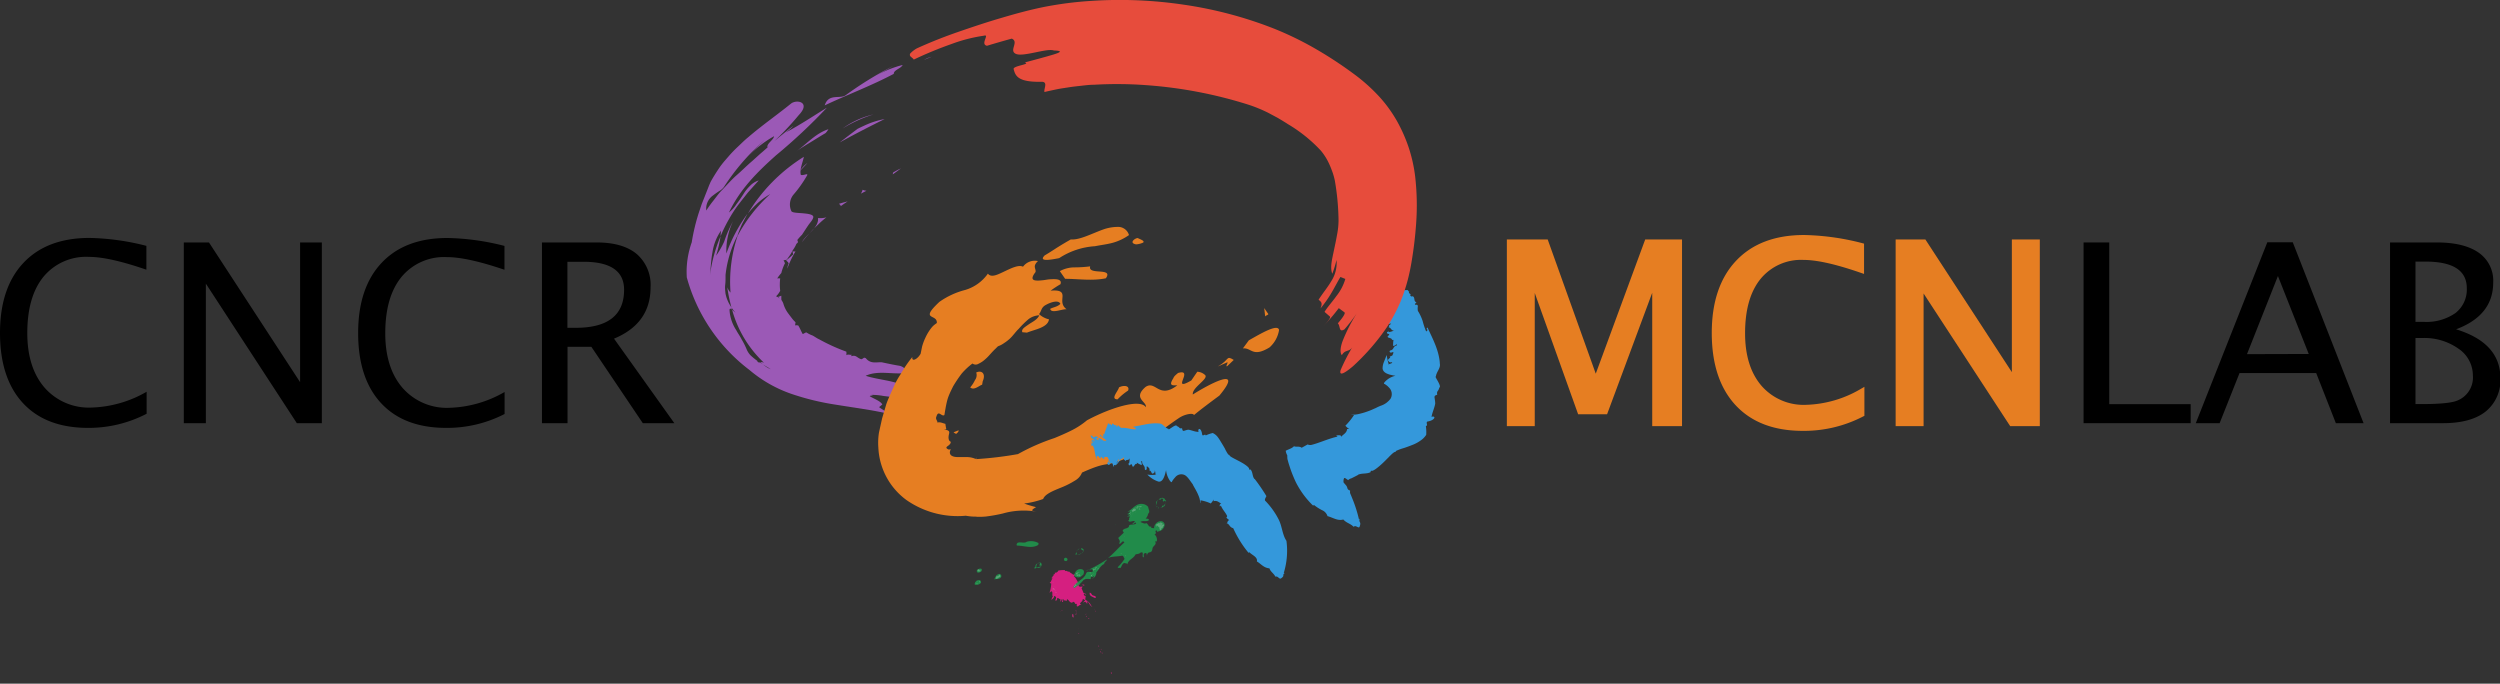 <svg xmlns="http://www.w3.org/2000/svg" viewBox="0 0 419.45 114.71"><rect x="0" y="0" width="419.45" height="114.71" fill="#333333" stroke="none"/><defs><style>.cls-1,.cls-5{fill:#e67e22;}.cls-1{stroke:#e67e22;}.cls-1,.cls-2{stroke-miterlimit:10;}.cls-2,.cls-7{fill:none;}.cls-2{stroke:#f2a198;}.cls-3{fill:#9b59b6;}.cls-4{fill:#3498db;}.cls-6{fill:#e74c3c;}.cls-8{opacity:0.9;}.cls-9{fill:#e71d88;}.cls-10,.cls-11,.cls-15,.cls-17{fill:#fff;}.cls-10,.cls-14{opacity:0.3;}.cls-12{opacity:0.85;}.cls-13,.cls-14,.cls-16{fill:#1d9a4d;}.cls-15,.cls-16{opacity:0.32;}.cls-17{opacity:0.35;}</style></defs><title>Asset 1</title><g id="Layer_2" data-name="Layer 2"><g id="Layer_1-2" data-name="Layer 1"><path class="cls-1" d="M253.32,71V40.68h6l8.41,23.48,8.65-23.48h5.33V71h-4V46.34L269.29,69h-4.16L257,46.28V71Z"/><path class="cls-1" d="M302.49,71.79q-7.08,0-10.93-4.15t-3.86-11.76q0-7.59,3.93-11.77t11.06-4.18a41.16,41.16,0,0,1,9.56,1.33v4q-6.23-2.15-9.62-2.15A9.28,9.28,0,0,0,295,46.48q-2.71,3.34-2.71,9.43,0,5.8,2.89,9.16a9.88,9.88,0,0,0,7.9,3.35,19.62,19.62,0,0,0,9.23-2.65v3.69A21.06,21.06,0,0,1,302.49,71.79Z"/><path class="cls-1" d="M318.55,71V40.68h4.22l15.28,23.44V40.68h3.69V71h-4.2l-15.3-23.44V71Z"/><path d="M349.58,71V40.68h4.31V67.81h13.66V71Z"/><path d="M391.91,71l-3.3-8.41H375.75L372.41,71h-4l12-30.35h4.27L396.56,71Zm-4.55-11.61-5.17-13.08L377,59.42Z"/><path d="M401,71V40.68h7.88q4.55,0,7,1.72a5.71,5.71,0,0,1,2.43,5q0,5.52-6.23,7.85,7.44,2.28,7.44,8.22A6.77,6.77,0,0,1,417,69.08Q414.53,71,409.89,71Zm4.27-17h1.37a8.52,8.52,0,0,0,5.34-1.48,5,5,0,0,0,1.9-4.16q0-4.47-6.93-4.47h-1.68Zm0,13.8h.88q4.74,0,6.13-.59A4.16,4.16,0,0,0,414.9,63a5.41,5.41,0,0,0-2.42-4.5,9.88,9.88,0,0,0-6-1.79h-1.21Z"/><path class="cls-2" d="M207.69,109.41"/><path class="cls-3" d="M141.85,16a59.67,59.67,0,0,1,8-4.93c-1,.59-2.06,1.16-3.05,1.78A14.65,14.65,0,0,1,149,11.71a17.6,17.6,0,0,1,2.45-.81c-.31.63-1.51.83-1.49,1.49-3.78,2-7.76,3.49-11.59,5.29C139,15.63,140.9,16.64,141.85,16Z"/><path class="cls-3" d="M156.3,9.53l-1.27.52A4.6,4.6,0,0,1,156.3,9.53Z"/><path class="cls-3" d="M125.29,38.63c-.13.45-.27.9-.41,1.33A4,4,0,0,1,125.29,38.63Z"/><path class="cls-3" d="M139,21.68a5.24,5.24,0,0,1-.47.64c-.82.48-1.64,1-2.46,1.5s-1.66,1-2.49,1.59C135.34,24.17,136.85,22.35,139,21.68Z"/><path class="cls-3" d="M141.39,21.55a14.21,14.21,0,0,1,5.19-2.36A22.39,22.39,0,0,0,141.39,21.55Z"/><path class="cls-3" d="M130.63,50.38a.6.6,0,0,1,.27,0,.31.31,0,0,0,.16,0l0,.68.06.69c-.1-.07-.33-.07-.39-.17C130.67,51,131.17,50.77,130.63,50.38Z"/><path class="cls-3" d="M125.49,38.15l0-.07.17-.45.06,0A3.29,3.29,0,0,1,125.49,38.15Z"/><path class="cls-3" d="M130.53,49.81a3.9,3.9,0,0,0,.56-.2l0,.76-.16,0C130.71,50.22,130.85,49.92,130.53,49.81Z"/><path class="cls-3" d="M132.32,44.21c0-.15-.33-.42-.41-.53a13.63,13.63,0,0,0,1.17-1c-.07-.11,0-.26-.15-.49l.54,0a14.08,14.08,0,0,0-1.37,2.89A2.65,2.65,0,0,1,132.32,44.21Z"/><path class="cls-3" d="M152.62,62.46c-2.37.58-5.08-.47-7.38.59,2.66.87,6.51.83,7.11,2.64.3.91-.68,1.07-2,1-.67-.06-1.43-.17-2.15-.26a10.52,10.52,0,0,0-2-.18l.59.4c-.3-.2-.59-.4-.87-.18.59.4,1.77.77,2.12,1.39l-.55.45a8.49,8.49,0,0,0,3.15,1.46A11.36,11.36,0,0,1,153.93,71c-4.21-1.85-8.76-2.29-13.68-3.1a42.71,42.71,0,0,1-7.51-1.83,21.88,21.88,0,0,1-7-4,29.12,29.12,0,0,1-10.51-15.53,14.72,14.72,0,0,1,.83-5.88,32.9,32.9,0,0,1,1.25-5.16l.43-1.28.5-1.25.5-1.27.25-.64.25-.57c.43-.77.9-1.52,1.39-2.25s1-1.3,1.54-1.92a20.27,20.27,0,0,1,1.65-1.72c.56-.53,1.14-1.11,1.72-1.58,2.33-2,4.78-3.7,7.18-5.64,1-.77,3.37-.22,1.29,1.94a48.24,48.24,0,0,1-5.24,5.4c-.17-.63,1-1.2,1.11-1.87a17.9,17.9,0,0,0-2.24,1.48,13.51,13.51,0,0,0-2,1.83c.87-1,1.76-1.83,2.66-2.69a37.66,37.66,0,0,0-6.84,7.9,2.53,2.53,0,0,1-.81.7c-.32.21-.67.45-1,.71a2.71,2.71,0,0,0-1.15,2.54,19.39,19.39,0,0,1,1.21-1.68c.42-.53.83-1.12,1.27-1.58.88-.9,1.74-1.91,2.63-2.68s1.75-1.65,2.62-2.38l1.28-1.16q.64-.54,1.27-1.11a.23.23,0,0,0,0,0l1.07-1,1.08-.89c.72-.58,1.43-1.17,2.17-1.73a6.6,6.6,0,0,1-1.28,1.12c2.47-1.3,4.66-2.78,6.91-4.16a93.52,93.52,0,0,1-8.54,8c-3,2.68-6,5.6-7.89,9.59a6,6,0,0,0,1.3-1.46c.4-.51.75-1.05,1.11-1.6a7.07,7.07,0,0,1,1.16-1.45,3.53,3.53,0,0,1,1.43-.88l-1.79,2c-.57.73-1.15,1.44-1.72,2.2s-1.1,1.61-1.58,2.47a25.62,25.62,0,0,0-1.31,2.68c0-.31.05-.61.07-.92a8.49,8.49,0,0,0-1.43,3.62c-.25,1.3-.29,2.63-.43,3.91,0,.23,0,.46-.07.69,0-.23,0-.46.07-.69a25.39,25.39,0,0,1,1.79-6.61,21.51,21.51,0,0,1-.76,3.29,14.13,14.13,0,0,0,1.37-2.39A20.4,20.4,0,0,1,123,37.1a11.54,11.54,0,0,0-1.13,5.44,26.08,26.08,0,0,1,3.55-6.69l-.95,1.8c-.26.62-.54,1.24-.74,1.88a18.61,18.61,0,0,0-2,6.61l0-.27v.54c0,.46,0,.93-.06,1.4s0,.94.05,1.41a5.84,5.84,0,0,0,1,2.34c0,.13.07.26.11.39-.25-.2-.47-.28-.42.23a6.9,6.9,0,0,0,1.12,3.22c.27.53.64,1,.91,1.56a12.18,12.18,0,0,1,.85,1.69,3.23,3.23,0,0,0,.67,1,12,12,0,0,0,1.08.88.37.37,0,0,0,.45.28l.53.34a4.72,4.72,0,0,0,1.29.8c-.4-.29-.86-.51-1.29-.8l-.45-.35a.74.74,0,0,1,.64.09,19.14,19.14,0,0,1-5.38-8.92c.21.17.44.41.57.5a10.42,10.42,0,0,1-.68-.89,29.16,29.16,0,0,1-.7-3.38,2.68,2.68,0,0,0,.55.89,24.14,24.14,0,0,1,1.19-9.53,25.82,25.82,0,0,1,5.48-7,11.77,11.77,0,0,0-2,1.41,16.86,16.86,0,0,0-1.76,1.86,28.52,28.52,0,0,1,9.39-9.52c-.19,1-.73,2.06-.52,3,.29.29,1.45-.46,1,.23a20.06,20.06,0,0,1-2.17,3.06,2.61,2.61,0,0,0-.4,2.83c.16.29,1.16.28,2.09.37s1.73.24,1.57.73-.5.78-.84,1.28-.66,1-1.05,1.59a8.28,8.28,0,0,0-.74.82c-.06,0,0,.15.06.32s-.19.28-.26.4l-.17.36A7.37,7.37,0,0,1,133,42c-.22.41-.42.76-.59,1a5,5,0,0,0-.37.55,1.68,1.68,0,0,1-.58.11,2.75,2.75,0,0,1,.24.51,7.55,7.55,0,0,0-.61,1.64,6.88,6.88,0,0,0-.69.91,1.24,1.24,0,0,1,.5,0,8.6,8.6,0,0,0,0,2.07,3.39,3.39,0,0,1-.7.93,1.92,1.92,0,0,1,1.26,1.32,5.05,5.05,0,0,0,.88,1.66l0,0c.16.23.35.46.52.69s.38.46.61.67a3.48,3.48,0,0,1-.08.54c.27-.06.39,0,.53,0,.3.44.49,1,.76,1.44.14,0,.49-.32.65-.25a4.53,4.53,0,0,0,1,.5c.38.2.72.47,1.15.66A31.12,31.12,0,0,0,142,59a2.67,2.67,0,0,1,0,.6c.3-.22.65,0,.92-.09a.43.43,0,0,0-.1.26c.85-.28.94.28,1.68.5.17,0,.34-.2.51-.26l.24.07c.8,1,1.7.67,2.67.7,1,.21,2,.43,3,.59C151.66,61.52,152,62.11,152.62,62.46Z"/><path class="cls-3" d="M131.16,51.92a10.13,10.13,0,0,0,.45,1.86C131.21,53.27,130.61,52.87,131.16,51.92Z"/><path class="cls-3" d="M137.25,36.58a3.56,3.56,0,0,0,1.41-.12,14.74,14.74,0,0,0-1.17,1l-1.11,1.06c-.62.71-1.34,1.43-1.81,2.11l0,0C135.13,39.4,137.42,38.26,137.25,36.58Z"/><path class="cls-3" d="M130.9,50.34l.16,0h0A.31.31,0,0,1,130.9,50.34Z"/><path class="cls-3" d="M135.26,27.5l.2-.15q-.63.71-1.28,1.37A6.13,6.13,0,0,1,135.26,27.5Z"/><path class="cls-3" d="M140.89,23.9c1-.78,2-1.54,3-2.29.73-.36,1.47-.71,2.22-1a15.12,15.12,0,0,1,2.32-.64C145.93,21.22,143.4,22.5,140.89,23.9Z"/><path class="cls-3" d="M140.76,34.19c.47-.15,1-.28,1.46-.4-.41.25-.77.52-1.15.79C141.05,34.41,140.87,34.3,140.76,34.19Z"/><path class="cls-3" d="M131.69,31.3,132,31l-.39,1C131.57,31.85,131.66,31.55,131.69,31.3Z"/><path class="cls-3" d="M145.38,32l-.94.49a2.51,2.51,0,0,0,.29-.66A1.54,1.54,0,0,0,145.38,32Z"/><path class="cls-3" d="M149.91,28.91a9.79,9.79,0,0,1,1.25-.65l-1.37,1C149.82,29.07,149.83,28.9,149.91,28.91Z"/><path class="cls-4" d="M233.05,61.09v.18a9.12,9.12,0,0,1-.39-1.71l-.5,1.26a2.79,2.79,0,0,0-.19,1c.08.6.59,1,2.16,1.23a3.38,3.38,0,0,0-1.62.86c-.31.29-.41.5-.2.51a3.81,3.81,0,0,1,.41.29,2.71,2.71,0,0,1,.3.29,2.62,2.62,0,0,0-.37-.4,2.62,2.62,0,0,1,.37.4,1.54,1.54,0,0,1,.29,1.89,3.36,3.36,0,0,1-1.69,1.2,8.62,8.62,0,0,0-.83.39c-.38.15-.75.35-1.21.5a11,11,0,0,1-1.36.42,5.16,5.16,0,0,1-1.15.18l-.51.05.62,0a10.71,10.71,0,0,1-1.45,1.79,2.33,2.33,0,0,0,.66.56l-.37,0c-.07.73-.78.95-1,1.33,0-.17-.07-.27-.25-.28a2.24,2.24,0,0,0-.59.05l.24.17c-1.5.33-3.08,1.07-4.4,1.4a1.14,1.14,0,0,1-.63-.08l-1,.56c-.38-.38-1.52,0-1.2-.39-.27.47-1,.62-1.47.89a2.09,2.09,0,0,0,.26.77l0,.1,0,.14L216,77l.16.58c.11.38.24.75.36,1.13a23,23,0,0,0,.9,2.2,14.55,14.55,0,0,0,2.9,3.93l.13-.12a7.88,7.88,0,0,0,1.37.88,1.6,1.6,0,0,1,.91,1c.89.22,1.69.84,2.65.56.54.61,1.13.63,1.75,1.24.32-.42.9.44,1-.09.31-.82-.21-.59,0-1.28l-.13.09a22.1,22.1,0,0,0-1-3.21l-.29-.72c-.08-.2-.25-.55-.2-.55l0-.35a.55.55,0,0,1-.44-.36,1.21,1.21,0,0,0-.19-.45l-.31-.36a1.45,1.45,0,0,1-.16-.21v-.12c0-.15,0-.33.09-.53s.44.15.7.3a1,1,0,0,1,.49-.29,3,3,0,0,0,.33-.16s.21-.1.38-.19l.5-.26h-.07c.7-.32,1.44-.09,2.14-.45-.05-.12.05-.18.08-.26.18.26,1.14-.48,2.05-1.35s1.75-1.86,2-1.76c.06-.07.11-.15.18-.21a9,9,0,0,1,1.3-.47c.46-.15.93-.33,1.39-.51a5.85,5.85,0,0,0,1.32-.7,3.27,3.27,0,0,0,1-1,6.57,6.57,0,0,0-.06-1.46c.41-.12,0-.46.21-.75.78-.12,1.14-.43,1.21-.62s-.16-.31-.47-.17c.14-.8.5-1.52.62-2.22,0-.34-.06-.67-.11-1s.14-.4.45-.5c-.13-.7.17-.47.35-1.2.45-.19-.74-1.74-.65-1.9l.08.1c0-.75.8-1.41.66-2.18-.1-2.19-1.23-4.27-2.07-6.09-.42.21.32.34-.23.65a12.18,12.18,0,0,1-.58-1.72,7.5,7.5,0,0,0-.81-1.73,2.48,2.48,0,0,1,0-.82c-.16-.44-.34,0-.51-.32l.28-.32c-.55-.1-.17-.84-.66-1-.13.11-.28,0-.4-.11.28-.35-.42-.32-.15-.62l0,0c-.08-.07-.15-.1-.2-.24s-.8,0-1.43,0a6.68,6.68,0,0,0-1.38.12l-.05-.11c-.27-.11-.51.15-.4.29l-.3-.16h0l-.3-.16a.4.4,0,0,1,.13-.43.67.67,0,0,1-.63-.08,5.89,5.89,0,0,1,1.14,1.7c-.26,0-.5-.32-.74-.37a2.77,2.77,0,0,0-1-1.15c-.11,0-.3.46-.48.2s-.27,0-.42-.33c.26-.13.48,0,.7.07.06-.4-.52-.4-.69-.55-.06.05-.19,0-.36,0a1.4,1.4,0,0,0-.52,0c.17-.38-.23-.26-.4-.48-.21-.05-.35.1-.27.24-.07.42.79.28.49.72-.06-.21-.45-.15-.65-.14,0,.23.14.18,0,.4-.22-.06-.44.22-.58,0,0-.06.13,0,.2,0-.14,0,.22-.39.64-.74s.88-.65.66-.6c0,.11-.45.42-.87.73s-.78.61-.69.62-.09.42.09.5l.18-.28a.56.56,0,0,1,.26.65c-.19,0,.06-.41.38-.77s.67-.66.47-.55l.14.12c-.17.14-.58.25-.73,0,0,.23-.21.3-.37.38l-.06,0c-.17.11-.41.06-.28.36.49,0,.33.57.21,1.16s-.18,1.22.16,1.29c-.32-.51.08-.52.42-.56a.93.93,0,0,0,.36.57c.19,0,.13-.18.18-.31a.51.51,0,0,1,.21.51c.19-.28.19.25.37.18s0-.14.16-.26a2.76,2.76,0,0,1,.68.32,1.75,1.75,0,0,1-.26,1.06c-.26-.17.32-.54,0-.6,0,.58-.33.08-.5.48,0,.28.21.29.37.3v-.08c.15,0,.47,0,.48.33-.12.17-.12.33-.23.34l.15.1s.1-.1.07-.16c.15-.1.19,0,.2.14s.27,0,.61,0,.71-.11.65-.06c.13.08,0,.36.2.28.06-.07-.32-.16-.71-.16s-.71,0-.62,0,.43.11.92.13.92.18.82.35a.23.23,0,0,0,.35-.06c.07.2-.33.26-.37.49,0,0,.07-.08.09-.05l-.11.28c.43,0,.38.57.91.51a3.54,3.54,0,0,1-.89.28l.06-.1c-.07,0-.22,0-.37.12,0,.22.12.29.4.28a1.58,1.58,0,0,1-.07.18l.06-.06c-.07.13-.09.13-.17.17l0,0c-.43.46.69.28.62.72.13,0,.09-.05.26,0a5.22,5.22,0,0,0-.06,1,.67.67,0,0,0,.57-.34l.05.26c-.74.16-.38.72-1.14.85-.12.14-.09.27.07.34s.44-.18.51,0a3.3,3.3,0,0,1-.19.49,2.44,2.44,0,0,1-.48.2c.4.13-.38.43-.24.64s.26.41.66.28C233.66,60.91,233.38,61,233.05,61.09Z"/><path class="cls-5" d="M213,58.29c-2.88,1.75-3,0-4.47.17l1-1.36c1.92-1.08,4.87-2.85,5.07-1.73A4.94,4.94,0,0,1,213,58.29Z"/><path class="cls-5" d="M212.81,52.71c-.2.23-.34.15-.54.38l-.16-1.4Z"/><path class="cls-5" d="M207,60.39l-1.11,1.06c-.35.13.18-.59.05-.67l-1.62.71C206.35,60.35,205.66,59.57,207,60.39Z"/><path class="cls-5" d="M187.51,67c-1.29,0,.12-1.4.23-2,.81-.43,1.86-.3,1.53.53A9.94,9.94,0,0,0,187.51,67Z"/><path class="cls-5" d="M200.13,66.19c-.17-1.21,2.86-2.7,2-3.32a2.05,2.05,0,0,0-1.25-.5l-1,1.46c-3.6,2.09.59-2.08-2.23-1.25-.45.38-.68.58-.78.86-.77,1.24-.3,1.24.66,1.21-3.14,2.4-3.6-.91-5.34.28-2.2,1.92.28,2.45.06,3.39-1-1.51-6.15.19-9.88,2.2a13.06,13.06,0,0,1-2.58,1.69c-.93.47-2,.93-2.91,1.3a34.85,34.85,0,0,0-6.09,2.68,62.09,62.09,0,0,1-7,.84l0-.28a.42.42,0,0,0-.06.27,3.62,3.62,0,0,0-1.6-.33l-.73,0c-.23,0-.46,0-.69,0-.91,0-1.69-.34-1.18-1.32l-.33.06c-.6-.23-.43-.42-.19-.59s.55-.41.5-.73c-.44-.16-.4-.84-.29-1.26s.09-.66-.79-.78c.13-.08.21,0,.34-.08a6.77,6.77,0,0,1-.15-.88c-.41-.08-.87-.36-1.35-.21.08-.26-.38-.58-.16-1,.34-1.2.87.08,1.34-.26.13-.79.26-1.62.47-2.44s.61-1.6,1-2.39a21.68,21.68,0,0,1,1.43-2.13,11.55,11.55,0,0,1,1.81-1.69.89.89,0,0,0,1,.05,4.38,4.38,0,0,0,1.16-.78c.4-.34.76-.77,1.12-1.16s.72-.72,1-1a3.91,3.91,0,0,0,1-.52,6.75,6.75,0,0,0,.91-.69c.58-.5,1-1.18,1.58-1.73a16.4,16.4,0,0,1,1.61-1.59,3.21,3.21,0,0,1,1.84-.67c-.36.77-1.21,1.12-1.85,1.57s-1.2.77-1,1.27l.77.07c1.28-.53,3.51-.84,3.7-2.23a3.7,3.7,0,0,1-1.67-.88c.44-.53.31-1,1-1.46,1-.59,2.3-.95,2.58-.26-.47.51-1.2.55-1.71.84.18.86,2,0,2.75.07-.91-.68-.71-1.48-.68-2.12s-.17-1.17-2-1a17.83,17.83,0,0,1,1.65-1.08c.2-.52-.1-.75-.64-.83a5.66,5.66,0,0,0-1,0c-.35,0-.72.08-1.07.13-1.42.17-2.72.26-1.47-1.34.13-.62-.57-.92.41-1.85a2.46,2.46,0,0,0-2.51.95c-.72-.38-2,.26-3.12.79s-2.21,1.11-2.77.37a7.12,7.12,0,0,1-3.82,2.74,13.22,13.22,0,0,0-4.32,2c-3.43,3.22-.3,1.93-.43,3.55a5.18,5.18,0,0,0-.67.53,6.52,6.52,0,0,0-.52.65,8.46,8.46,0,0,0-.78,1.4,8.66,8.66,0,0,0-.5,1.37l-.25,1.21c-.58,1-1.55,1.37-1.38.53a20.39,20.39,0,0,0-2,2.93,15.9,15.9,0,0,0-.91,1.57l-.75,1.67c-.24.57-.49,1.1-.71,1.73L148,70.2l-.52,2.34a10.93,10.93,0,0,0-.11,2.56,11.54,11.54,0,0,0,4.68,8.77,15,15,0,0,0,10,2.66c.32.06.64.1,1,.13s.67,0,.89.05a11.81,11.81,0,0,0,1.49-.05,26.3,26.3,0,0,0,2.8-.5,12.76,12.76,0,0,1,5.69-.31l-.7-.15c-.15-.18.28-.41.61-.61-.71-.18-1.39-.38-2-.61a14.39,14.39,0,0,0,3.19-.76c.33-.87,1.76-1.4,3.22-2a13.78,13.78,0,0,0,2.09-1.07,2.67,2.67,0,0,0,1.21-1.36c5-2.25,3.32-.55,8.44-2.85a60.24,60.24,0,0,1,7.89-6.35c1.08-.69,2.43-.82,2.44-.44,1.2-1,3-2.33,4.28-3.28C209.05,61,202.24,64.84,200.13,66.19Z"/><path class="cls-5" d="M162.78,65c.64.57,1.51-.32,2-.45l.1-.58c.56-1.25-.14-1.92-1.09-1.47a1.36,1.36,0,0,1-.21,1.27A5.19,5.19,0,0,1,162.78,65Z"/><path class="cls-5" d="M160.84,72.19l-.85.34a1.15,1.15,0,0,0,.44.26C160.9,72.41,160.81,72.32,160.84,72.19Z"/><path class="cls-5" d="M182.91,44.69a20.57,20.57,0,0,1-2.55.17,5.2,5.2,0,0,0-2.54.63l.89,1.29c2.2,0,4.51.39,6.83-.09C186.88,44.8,182.46,46.24,182.91,44.69Z"/><path class="cls-5" d="M177.71,43.31a12.35,12.35,0,0,1,6-2c1-.2,2.07-.32,3-.58a8.8,8.8,0,0,0,2.71-1.29,1.89,1.89,0,0,0-1.7-1.37,7.43,7.43,0,0,0-2.7.46c-1.94.71-3.93,1.77-5.35,1.64-.8.45-1.42.82-2.08,1.23s-1.35.89-2.31,1.45C174.07,44.05,176.67,43.51,177.71,43.31Z"/><path class="cls-5" d="M190.61,41a3.33,3.33,0,0,0,1.19-.3c.31-.31-.51-.54-.91-.76C190.43,39.94,189.34,40.77,190.61,41Z"/><path class="cls-6" d="M224.58,37a41.63,41.63,0,0,0-.62-6.7,11.37,11.37,0,0,0-.35-1.29c-.18-.51-.37-1-.57-1.44a9.78,9.78,0,0,0-1.43-2.3,24.78,24.78,0,0,0-5.52-4.44c-.55-.36-1.14-.71-1.71-1.05l-1.59-.85a24.58,24.58,0,0,0-3.28-1.35,74.32,74.32,0,0,0-17.16-3.29,66.41,66.41,0,0,0-8.8-.07c-.72,0-1.43.09-2.14.17s-1.4.15-2.09.26-1.37.2-2,.33-1.38.29-2.08.46c-.14-.57.62-1.66-.41-1.72-4.08.1-4.46-1-4.76-2.12-.16-.58,3-.81,1.86-1.12,1.51-.4,3.52-.94,4.75-1.31s1.73-.65.13-.7c-1.15-.43-5.12,1.12-6.36.57s.58-2-.69-2.56c-1.05.28-3.13.88-4.16,1.2-1.21-.25.53-2-.52-1.69A26.28,26.28,0,0,0,159.6,7.4,62.81,62.81,0,0,0,153.31,10c-.13-.26-.5-.41-.62-.64a.4.4,0,0,1,.08-.44,4.73,4.73,0,0,1,1.07-.81c2.47-1.12,4.73-2,7.05-2.8s4.62-1.57,7-2.27,4.73-1.36,7.36-1.89a60.61,60.61,0,0,1,7.85-1,72.78,72.78,0,0,1,15.53.64,67.93,67.93,0,0,1,15.22,4.05,54.78,54.78,0,0,1,7.35,3.63,67.41,67.41,0,0,1,6.59,4.42,29.73,29.73,0,0,1,3.47,3.16,22.57,22.57,0,0,1,3.09,4.2,26.24,26.24,0,0,1,2,4.5,25,25,0,0,1,1.09,4.9,42.73,42.73,0,0,1,.11,8.49c-.1,1.33-.25,2.64-.43,3.92s-.39,2.63-.73,4.1a28.66,28.66,0,0,1-1.44,4.52,27.62,27.62,0,0,1-2.27,4.24A37.51,37.51,0,0,1,227,61.45c-1.87,1.58-2.29,1.44-2.07.64a31.84,31.84,0,0,1,2.06-4c-.6,1.1-1.24.44-1.85,1.49-.31-.32-.31-1.15.11-2.32a27.09,27.09,0,0,1,2.4-4.7,29.5,29.5,0,0,1-2.07,2.69c-1,.63-.66-.58-1.12-1,.7-.81,1.35-1.68,1.11-1.85l-.95-.7a30.42,30.42,0,0,1-2.67,3.1c.72-.74,1.4-1.51,1.17-1.7l-.89-.77c.51-.84,1.33-1.72,2-2.67a8.38,8.38,0,0,0,1.49-2.86l-.82-.33c-.46.74-.93,1.69-1.5,2.65a19.8,19.8,0,0,1-1.85,2.63c.38-.92.14-1.09-.32-1.46.72-1.13,1.53-2.08,2.14-3.13a5.61,5.61,0,0,0,.87-3.54,16.74,16.74,0,0,1-.71,2.31c-.38-1-.09-2.19.26-3.85.17-.81.38-1.77.53-2.65A12.64,12.64,0,0,0,224.58,37Z"/><path class="cls-4" d="M193.88,79.62l.16,0a4.48,4.48,0,0,1-1.54,0,4.43,4.43,0,0,0,1.9,1.19c.53.05.93-.44,1.24-1.94a3.86,3.86,0,0,0,.58,1.69c.21.34.4.43.42.23a3.67,3.67,0,0,1,.52-.69,2.77,2.77,0,0,0-.35.36,2.77,2.77,0,0,1,.35-.36,1.31,1.31,0,0,1,1.58-.41c.45.23.76.71,1.26,1.41l.11.14.05.12a2.64,2.64,0,0,0,.13.24c.12.23.26.44.41.74a7.37,7.37,0,0,1,.42.9,3,3,0,0,1,.22.81c0,.13,0,.25.08.37v-.48a6.55,6.55,0,0,1,1.72.53,2.7,2.7,0,0,0,.48-.67v.29c.68-.18.94.3,1.3.38a.36.36,0,0,0-.24.51l.16-.17c.22.64.82,1.21,1.05,1.77,0,.08-.05.19-.14.28l.49.41c-.44.15-.17.6-.55.47.67.17.53.71,1.22.88a18,18,0,0,0,2.56,4.12l.16-.08c.41.47,1.42.79,1.25,1.54.68.39,1.12,1.07,2.11,1.16.19.6.7.8,1,1.4.46-.19.63.56,1,.24.63-.47.06-.46.56-.87l-.16,0a12.67,12.67,0,0,0,.45-5.39c-.68-1-.72-2.35-1.25-3.47a12.85,12.85,0,0,0-2.26-3.2c-.24-.18,0-.52.15-.83a29.59,29.59,0,0,0-2-2.92.18.18,0,0,1,0,.06c-.4-.48-.25-1.15-.67-1.62-.11.08-.17,0-.26,0,.21-.22-.56-.8-1.47-1.29s-1.86-.91-1.8-1.12l-.2-.09a6.37,6.37,0,0,1-.57-1c-.2-.36-.43-.74-.66-1.11a7.92,7.92,0,0,0-.59-.89,2.26,2.26,0,0,0-.79-.61,5.76,5.76,0,0,0-1.17.41c-.1-.34-.36.12-.58-.06-.2-1.46-.85-1.1-.62-.54-.62,0-1.16-.28-1.68-.36-.25,0-.5.11-.75.18s-.29-.13-.35-.44c-.52.13-.33-.17-.86-.34-.13-.48-1.31.67-1.43.53l.08-.06c-.57-.08-1-.9-1.54-.91-1.56-.19-3.12.37-4.41.51.08.46.26-.16.4.44-.77.07-1.65-.32-2.41-.21a1.84,1.84,0,0,1-.49-.4c-.28-.11-.09.25-.28.24l-.13-.4c-.17.4-.49-.35-.69-.12,0,.17,0,.21-.14.22-.12-.43-.25.1-.35-.29v0c-.05,0-.08,0-.16,0-.06.18-.62,1.61-.65,1.82l-.07-.06c-.13.05-.09.39,0,.44l-.17,0v0l-.17,0a.74.74,0,0,1-.15-.42c0,.18-.12.29-.24.24a6.21,6.21,0,0,1,1.15.81c-.07.18-.33,0-.43.09a2.63,2.63,0,0,0-.87-.51s.07.53-.1.35-.12.05-.29-.16c.05-.21.18-.16.29-.18-.14-.38-.34-.18-.46-.26,0,.13-.25.07-.35.22-.06-.39-.18-.2-.32-.38-.1,0-.11.15,0,.27.1.41.43.13.44.59-.1-.19-.25-.06-.33,0,.07.22.12.15.13.38-.12,0-.14.28-.27.07s.05,0,.09,0c-.14,0,.26-1.67.13-1.48.11.18-.34,1.55-.25,1.53s.07.42.18.47v-.3c.14,0,.31.42.32.58-.21,0,.06-1.68,0-1.4l.1.08c0,.17-.17.35-.32.14a.47.47,0,0,1-.05.43l0,0c0,.14-.17.12,0,.39.46-.18.42,2.31.91,2.29-.34-.42-.1-.51.08-.63a1,1,0,0,0,.42.45c.11-.08,0-.2,0-.33.1.09.26.14.32.4,0-.33.21.14.29,0s0-.13,0-.3a2.56,2.56,0,0,1,.52,0,2.35,2.35,0,0,1,.4,1c-.24,0-.1-.63-.31-.48.27.51-.16.21-.08.64.15.22.3.18.41.07l0-.06c.09-.11.28-.29.49,0,0,.2.13.33.06.4h.16c0-.07,0-.13-.05-.17s.13-.11.21,0,.57-1.09.59-1c.11,0,.22.26.27,0s-.86,1-.73.89c.15.2,1-1.38,1.15-1,.08,0,.17-.11.09-.31.17.06.06.41.22.57,0,0,0-.1,0-.1l.17.24c.13-.38.56,0,.68-.52a3.29,3.29,0,0,1-.08.9l-.05-.1a.59.59,0,0,0,0,.38c.17.1.28,0,.37-.2l.12.15,0-.08a.32.32,0,0,1,.08.23v0c.23.59.44-.52.77-.27.05-.1,0-.11,0-.25a3.6,3.6,0,0,0,.82.43.8.8,0,0,0-.15-.64l.22,0c0,.74.51.6.45,1.34.09.15.21.16.3,0s-.06-.47.08-.5a2.68,2.68,0,0,1,.37.32,2.83,2.83,0,0,1,.08.51c.18-.34.29.47.5.39s.39-.16.34-.57C193.8,79,193.85,79.29,193.88,79.62Z"/><rect class="cls-7" x="178.41" y="94.73" width="6.97" height="19.4" transform="translate(-26.51 80.79) rotate(-23.39)"/><g class="cls-8"><path class="cls-9" d="M177.55,95.74a3.84,3.84,0,0,1,1.1-.08c.09,0,0,.13.1.15.27-.12.4.21.64.07.1.23.46.31.62.52a.53.53,0,0,0,.37-.05c.11.17-.19.19-.21.34.48.37.56,1,1,1.38-.08,0-.15,0-.23,0s.06.17.09.3a.58.58,0,0,0,.57,0c0,.11,0,.28-.15.28l.35.84a2.46,2.46,0,0,1,.46.2c-.14.22-.26-.21-.42,0,0,.17.12.31.3.28.07.28-.26.73.22.79a2.39,2.39,0,0,1,.83,1.08,3,3,0,0,1-.63-.9l0,.26c-.11,0,0-.22-.13-.34,0,0-.13.15-.07.29s.09,0,.11-.08,0,.09,0,.14c-.25.14-.21-.27-.48-.23l-.27.12c.09-.17.29-.21.32-.43-.15,0-.28-.28-.41-.07.06.3-.46.52-.41.68s.23,0,.17.18c-.28-.06-.41.36-.7.27a.55.55,0,0,1,0-.4l-.3,0a.4.4,0,0,0-.34-.36c-.08,0-.1.15-.19.15-.42,0-.56-.54-.83-.58-.08.16,0,.31,0,.45,0-.45-.54,0-.53-.47-.22.08,0,.52-.3.47a.34.34,0,0,1,.12-.34c0-.05-.12-.07-.2-.08s0,.37-.23.34a.79.79,0,0,0,0-.42c-.2.07-.33-.27-.54-.09.05.16-.07.43-.24.37s.32-.59-.07-.69c0-.08-.18-.16-.18,0,0,.27-.32.39-.44.61a1.15,1.15,0,0,1,.23-.62c-.18-.21,0-.51-.13-.76s-.26.07-.43.13a5.71,5.71,0,0,0,.29-1.53l-.27-.12c.31-.19.22-.44.46-.69,0-.13-.13,0-.17-.14.28-.05.13-.4.41-.39l-.09-.16c.18,0,.35-.19.25-.34A.48.48,0,0,0,177.55,95.74Z"/><polygon class="cls-10" points="176.72 97.61 176.73 97.56 176.75 97.6 176.72 97.61"/><path class="cls-10" d="M176.77,97.74l-.08.07,0,0-.12,0C176.68,97.87,176.67,97.71,176.77,97.74Z"/><path class="cls-10" d="M177.26,98.19c-.07,0,0,0,0,0A0,0,0,0,1,177.26,98.19Z"/><path class="cls-10" d="M176.59,98.45s0,0,0,.06S176.53,98.44,176.59,98.45Z"/><polygon class="cls-10" points="176.72 98.5 176.65 98.42 176.68 98.41 176.72 98.5"/><path class="cls-10" d="M177,98.47c-.12,0,0,0,0-.06Z"/><path class="cls-10" d="M176.76,98.68c.13.13-.12.23-.06.37,0-.12-.06-.3-.19-.23C176.75,98.85,176.54,98.63,176.76,98.68Z"/><path class="cls-10" d="M177.09,98.65c-.05,0-.06-.06-.08-.11C177,98.65,177.07,98.53,177.09,98.65Z"/><polygon class="cls-10" points="176.91 98.72 176.93 98.68 176.99 98.71 176.91 98.72"/><path class="cls-10" d="M176.85,98.77l0,.05Z"/><path class="cls-10" d="M176.6,99l-.12.05C176.47,98.93,176.55,98.95,176.6,99Z"/><path class="cls-10" d="M176.95,98.78c.07.11.09.12,0,.17,0-.22-.18.09-.15-.06v0C176.91,98.9,176.89,98.8,176.95,98.78Z"/><path class="cls-10" d="M177.09,98.81l0,.08Z"/><polygon class="cls-10" points="176.68 99.19 176.6 99.09 176.66 99.12 176.68 99.19"/><path class="cls-10" d="M177,99c.06-.1,0,.09.15,0-.12.1-.13.07-.22,0S177,99,177,99Z"/><polygon class="cls-10" points="176.81 99.22 176.84 99.15 176.87 99.17 176.81 99.22"/><polygon class="cls-10" points="177.28 99.01 177.31 99.06 177.22 98.99 177.28 99.03 177.28 99.01"/><path class="cls-10" d="M176.83,99.46s0,0,0,0l-.05-.08Z"/><path class="cls-10" d="M177.16,99.32s.26.07.08.15l0-.09c-.12,0-.11.17-.11.17v-.16h0c-.05,0-.06-.08-.07-.11S177.11,99.32,177.16,99.32Z"/><polygon class="cls-10" points="177.65 99.23 177.59 99.21 177.65 99.22 177.65 99.23"/><polygon class="cls-10" points="177.06 99.65 177.1 99.62 177.13 99.73 177.06 99.65"/><path class="cls-10" d="M176.89,99.89h0Z"/><path class="cls-10" d="M177.51,99.71a.83.83,0,0,1,0,.22C177.54,99.86,177.43,99.72,177.51,99.71Z"/><path class="cls-10" d="M177.31,100c.05,0,0-.06,0-.1l0,.11Z"/><path class="cls-9" d="M181.91,98.11c.06.06,0,.15-.05.13s-.19,0-.26-.1S181.83,98.08,181.91,98.11Z"/><path class="cls-9" d="M183.23,99.83c.21.16.6.08.64.39,0,.07-.14.13-.2.09-.37-.18-1-.34-.83-.88C183,99.44,183.16,99.66,183.23,99.83Z"/><path class="cls-9" d="M178.22,102.34c0,.05,0,.16-.1.15C178.29,102.42,178,102.38,178.22,102.34Z"/><polygon class="cls-9" points="178.02 102.63 177.99 102.55 177.98 102.63 178.02 102.63"/><path class="cls-10" d="M181.16,101.33c-.05,0-.07.14-.16.14S181.12,101.32,181.16,101.33Z"/><polygon class="cls-11" points="182.42 100.91 182.37 100.84 182.39 100.85 182.42 100.91"/><path class="cls-9" d="M180.6,102.54l-.06.06s0-.11,0-.12l0,.07c-.06.06,0-.07-.07-.12S180.62,102.42,180.6,102.54Z"/><path class="cls-9" d="M180.42,102.64l0,.08Z"/><path class="cls-9" d="M180.51,103.14c-.12-.06,0-.1,0-.2l.08.09.06-.33A.48.48,0,0,1,180.51,103.14Z"/><path class="cls-9" d="M180.08,103.11c0,.16.06.35,0,.53a.51.51,0,0,1-.1-.64Z"/><polygon class="cls-10" points="179.99 103.15 179.99 103.17 179.98 103.06 180.06 103.21 179.99 103.15"/><rect class="cls-9" x="183.31" y="101.76" width="0.02" height="0.08" transform="translate(-25.35 81.14) rotate(-23.39)"/><path class="cls-10" d="M180.05,103.32s0,.09,0,.17S179.9,103.3,180.05,103.32Z"/><path class="cls-9" d="M183.17,102l.07.08Z"/><path class="cls-9" d="M183.71,102.39a1,1,0,0,1-.13-.27Z"/><path class="cls-9" d="M183.44,102.23l.06,0Z"/><path class="cls-9" d="M182.25,103c-.16,0-.08.27,0,.3-.13-.09-.06-.26,0-.37Z"/><polygon class="cls-9" points="182.25 103.09 182.26 103.05 182.29 103.13 182.25 103.09"/><path class="cls-9" d="M183.85,102.56a.16.16,0,0,1-.09.08s.08-.18,0-.22C183.8,102.42,183.83,102.5,183.85,102.56Z"/><path class="cls-9" d="M182.34,103.45c0,.05-.15,0-.14-.07l.07,0c.08,0,0-.11,0-.16S182.32,103.39,182.34,103.45Z"/><path class="cls-9" d="M182.75,103.8l0,.07c-.09,0-.15-.06-.16-.11S182.69,103.71,182.75,103.8Z"/><path class="cls-9" d="M180.93,105.57s0-.05-.05-.08S180.92,105.54,180.93,105.57Z"/><path class="cls-9" d="M181,105.76v0Z"/><path class="cls-9" d="M181.06,106.28c0,.05-.06.12-.11.08S181,106.24,181.06,106.28Z"/><path class="cls-9" d="M184.34,108.45s0,.07,0,.08l-.11-.26.2.2Z"/><rect class="cls-9" x="184.53" y="108.93" width="0.03" height="0.13" transform="translate(-28.1 82.22) rotate(-23.39)"/><path class="cls-9" d="M184.81,108.9V109c-.06,0-.06-.06-.05-.12A.09.09,0,0,1,184.81,108.9Z"/><path class="cls-9" d="M184.74,109.41l0,0s0,.09,0,.13l-.17-.31C184.71,109.28,184.69,109.33,184.74,109.41Z"/><path class="cls-9" d="M184.92,109.66c-.13,0,.05-.17-.06-.26C184.82,109.5,185.08,109.53,184.92,109.66Z"/><path class="cls-9" d="M186.57,112.88l0,.08a.11.11,0,0,1-.19-.1C186.47,112.85,186.53,112.84,186.57,112.88Z"/></g><rect class="cls-7" x="164.13" y="83.58" width="33.08" height="17.36" transform="translate(-14.99 145.82) rotate(-42.36)"/><g class="cls-12"><path class="cls-13" d="M195.36,83.82c.18,0,.39.23.22.39,0-.33-.21-.16-.34-.11l.05.06c-.13,0-.23-.17-.29-.09.18-.06.23-.39,0-.42s-.18.06-.28.19l.13,0c-.09-.06-.33.09-.36-.09-.48.16-.34.8-.61,1.11.16-.28,0-.45.16-.73a1.57,1.57,0,0,1,1-.62C195.19,83.63,195.68,83.71,195.36,83.82Z"/><path class="cls-13" d="M195.18,85c-.13.16-.48.27-.6.17.42.27.32-.56.68-.31a4.63,4.63,0,0,1,.37-.54C195.41,84.48,195.57,84.92,195.18,85Z"/><path class="cls-13" d="M194.45,85.14a.23.23,0,0,1-.19.17l.18-.26S194.29,85.15,194.45,85.14Z"/><path class="cls-13" d="M194,85.1c0-.18.11-.1.26-.17Z"/><path class="cls-13" d="M195.4,88.15a1.36,1.36,0,0,1-.69.91l-.57.17c0-.2-.13-.33-.25-.16a.29.29,0,0,0,.11.35c-.13,0-.12.28-.32.22a1.17,1.17,0,0,1,.4,1.2l-.27,0c.32.61-.36.67-.45,1.21-.14,1.06-.77.18-.94,1.21,0-.22,0-.6-.36-.43s0,.51-.23.69c-.34-.18.25-1.09-.51-.78-.21.23-.55.19-.81.29-.31.73-1.32.86-1.37,1.8.09-.39-.31-.27-.49-.38-.44.16-.43.6-.67.86-.18-.12-.31.11-.45-.15a7.22,7.22,0,0,0,1.15-1.4c-.17-.22-.15-.59-.5-.51-.79.16-1.87.08-2.36.45,1-.8,1.84-1.82,2.82-2.68-.33-.59-.6.48-.88.14.27-.35,0-.58-.14-.91l.91-.86c0-.18-.12-.2-.17-.33.15-.55,1.06-.24,1.09-.93.41-.23.81,0,1.17-.31-.07-.38-.33.17-.6.06,0-.2.42-.18.35-.45-.38-.11-.87.34-1.08-.12.33-.06,0-.41.3-.55-.1-.26-.32-.09-.42,0,0-.27.37-.24.4-.43-.14-.15-.44.2-.35-.16a.55.55,0,0,0,.38-.31c-.12-.17-.27.08-.4,0,.8-.42,1.35-1.37,2.36-1.32a1.47,1.47,0,0,1,1.08.5c0,.31.41.87,0,1.14a1.52,1.52,0,0,1-.42.83c.18,0,.49,0,.57.24-.42.38-1,0-1.46.33.3.1.69.38,1,.19.35.16.38.76.83.56a.51.51,0,0,0,0,.23,3.68,3.68,0,0,0,.47.06,1.19,1.19,0,0,1,1.14-1.18A.63.63,0,0,1,195.4,88.15Z"/><path class="cls-10" d="M195.3,88.24c-.27.08-.17.23-.29.44v-.09c-.31,0,0,.47-.4.33-.07,0,.15-.1,0-.18s0,.18-.15.14a1.06,1.06,0,0,0,.09-.36c-.18-.08-.24-.23-.42-.38l.06.22c0-.16-.17-.15-.3-.25.15-.21.37-.2.58-.43-.21.23.16,0,.24.19-.12-.17.07-.3.15-.21l-.06.05.19.1,0,0c.39.13-.26.06,0,.25l.19-.17Z"/><path class="cls-14" d="M194.79,88.09c.07.08.09,0,.16.1-.11,0,0,.05,0,.09-.29,0,0-.24-.28-.27a.23.23,0,0,1,.19-.17C194.92,88,194.83,87.94,194.79,88.09Z"/><path class="cls-14" d="M194.46,88s.22-.13.14-.19l0,.27Z"/><path class="cls-10" d="M191.58,85.06c-.31.08-.38,0-.78.06,0,.13.25.12.06.26v-.11c-.45-.15-.12.56-.56.44l.07,0c-.19.17-.2,0-.41.31.15-.17,0-.25-.11-.35.25,0,.26-.48.58-.32l-.06.16c.28-.11.39-.6.53-.59l0,.09c.22-.06.67,0,.59-.23C191.48,84.91,191.47,85.06,191.58,85.06Z"/><polygon class="cls-10" points="193.95 88.23 194.07 88.25 193.98 88.38 193.95 88.23"/><path class="cls-10" d="M191.27,85.44h.07c-.2.32-.12-.24-.35-.16C191.17,85.3,191.24,85.23,191.27,85.44Z"/><polygon class="cls-10" points="191.02 85.43 190.89 85.41 191 85.38 191.02 85.43"/><polygon class="cls-10" points="190.41 85.26 190.49 85.12 190.52 85.27 190.41 85.26"/><polygon class="cls-10" points="190.53 85.81 190.61 85.7 190.59 85.76 190.53 85.81"/><polygon class="cls-10" points="190.54 85.97 190.69 85.8 190.63 85.89 190.54 85.97"/><path class="cls-14" d="M190.19,85.63l.09.09Z"/><polygon class="cls-10" points="190.48 86.02 190.44 86.09 190.44 85.89 190.43 86.04 190.48 86.02"/><path class="cls-10" d="M190.46,86.22l-.17.19Z"/><polygon class="cls-10" points="189.76 85.68 189.8 85.61 189.81 85.63 189.76 85.68"/><polygon class="cls-10" points="189.95 86.2 190.14 86.1 190.15 86.12 189.95 86.2"/><path class="cls-10" d="M189.68,85.75c-.09.09,0,0,0-.07S189.7,85.73,189.68,85.75Z"/><path class="cls-10" d="M189.59,86.15l0,.15.15-.14c0,.29-.17.08-.31,0,.15-.1.21-.23.41-.16A.43.43,0,0,0,189.59,86.15Z"/><path class="cls-10" d="M190,86.33c-.09.05,0,0,0-.07S190,86.29,190,86.33Z"/><path class="cls-10" d="M189.82,86.59c-.11.07-.07,0,0-.06S189.83,86.55,189.82,86.59Z"/><polygon class="cls-13" points="187.19 88.1 187.15 87.99 187.22 88.06 187.19 88.1"/><rect class="cls-10" x="188.67" y="89.93" width="0.08" height="0.03" transform="translate(-11.33 150.64) rotate(-42.36)"/><path class="cls-10" d="M188.84,93.33s-.06,0-.07,0,.08-.18.15-.17S188.81,93.26,188.84,93.33Z"/><path class="cls-10" d="M188.21,93c0-.05-.1-.15-.19-.1C188.11,92.72,188.16,92.85,188.21,93Z"/><path class="cls-10" d="M187.72,93.08v0Z"/><path class="cls-13" d="M185.27,94.62c-.68.31-.9,1-1.33,1.42a1.06,1.06,0,0,1-.7,1.05c.06-.12.43-.25.26-.44-.31.42-.26-.14-.56.34l.16.17c-.58,0-1.11-.2-1.54.44a7.72,7.72,0,0,1-1.19,1c-.21.15-.22,0-.28-.19.58-.88,1.83-1.26,2.13-2.18.26-.62.83,0,1.18-.42-.05-.06-.09,0-.13,0,.24-.12-.26-.32.07-.34-.37.13-.81,0-1.1.31a24.11,24.11,0,0,0,3.47-1.92C185.69,94.16,185.24,94.27,185.27,94.62Z"/><rect class="cls-15" x="184.37" y="95.07" width="0.13" height="0.03" transform="translate(-15.91 149.1) rotate(-42.36)"/><path class="cls-13" d="M181.73,92.59c-.29.48-.85.32-1.29.48,0-.2.18-.34.15-.52,0,.13,0,.15.13.26l0,0c-.07,0-.09.09-.08.14a.82.82,0,0,0,.67,0v-.22l.06.18c.17-.16.4-.33.42-.56-.18,0-.45-.15-.38-.38C181.69,92,182,92.27,181.73,92.59Z"/><path class="cls-15" d="M184.16,95.56c-.15-.21.19-.1.12-.32C184.44,95.37,184.13,95.52,184.16,95.56Z"/><path class="cls-13" d="M180.77,92.29c.18-.06.25-.33.49-.34C180.94,92,181.09,92.27,180.77,92.29Z"/><path class="cls-15" d="M183.8,95.65v-.11c-.11.14-.3-.14-.35.15.05,0,.07,0,.12.06-.28.08-.18-.32-.06-.36,0,.15.25,0,.34,0-.07-.11-.08-.31.17-.26C184,95.21,183.81,95.43,183.8,95.65Z"/><polygon class="cls-13" points="180.63 92.48 180.73 92.33 180.74 92.42 180.63 92.48"/><path class="cls-15" d="M183.71,95.67v0Z"/><polygon class="cls-15" points="183.4 96.32 183.4 96.12 183.43 96.2 183.4 96.32"/><path class="cls-16" d="M183,95.78c-.12-.1-.22.14-.23-.06C182.93,95.61,183,95.87,183,95.78Z"/><path class="cls-15" d="M182.92,96.24c-.1-.19,0-.09.17-.26Z"/><polygon class="cls-15" points="183.53 96.62 183.66 96.61 183.61 96.62 183.53 96.62"/><path class="cls-15" d="M183.25,96.46l0,0-.12.25c-.32-.23.14-.23.18-.37C183.24,96.33,183.35,96.41,183.25,96.46Z"/><polygon class="cls-15" points="182.69 96.14 182.82 96.06 182.78 96.17 182.69 96.14"/><polygon class="cls-15" points="182.85 96.93 182.94 96.88 182.9 96.99 182.85 96.93"/><path class="cls-13" d="M181.77,96.39c-.3.28-.61.59-1.07.46-.12-.1-.36-.05-.46-.24a1.29,1.29,0,0,1,.46-.94.93.93,0,0,1,.87-.14C182,95.71,181.86,96.11,181.77,96.39Z"/><path class="cls-13" d="M179,94.07c-.1.12-.29.06-.42,0a.39.39,0,0,1,0-.41C178.94,93.4,179.28,93.85,179,94.07Z"/><path class="cls-15" d="M181,96.15l-.08-.24C181,96.07,181.21,95.93,181,96.15Z"/><polygon class="cls-15" points="181.83 97.14 181.98 97.07 181.97 97.14 181.83 97.14"/><path class="cls-15" d="M181.07,96.3c.11,0,0,.47.26.25,0,.18-.37.09-.35.15l.1-.19c-.22,0-.17.19-.38.07v-.22c.28.12.16.13.38-.07Z"/><path class="cls-15" d="M180.62,96.3l-.05.32c-.17-.23.16-.35-.1-.49.14.08.32-.22.42,0C180.73,96.27,180.85,96.29,180.62,96.3Z"/><polygon class="cls-15" points="181.56 97.48 181.65 97.36 181.61 97.47 181.56 97.48"/><rect class="cls-15" x="181.3" y="97.43" width="0.13" height="0.03" transform="translate(-18.3 147.64) rotate(-42.36)"/><path class="cls-13" d="M174.11,91.48c-1.11.6-2.3.06-3.48.06-.15-.17,0-.35.08-.45.5-.25,1.06.14,1.58-.2a2.61,2.61,0,0,1,1.91.2A.28.28,0,0,1,174.11,91.48Z"/><path class="cls-15" d="M180.49,98.18c.06-.05.16.06.08.13s-.35-.2-.08-.31Z"/><path class="cls-15" d="M180.33,98.5c-.33,0,.08-.14-.15-.24A.15.15,0,0,1,180.33,98.5Z"/><path class="cls-13" d="M174.69,95c-.1.3-.52.3-.75.27.26-.24.48-.12.63-.22v0c.09,0,.13-.09.1-.12s-.24,0-.32-.12c.17-.08,0-.2.18-.26-.12-.2-.38,0-.51,0,.05.06-.27.42-.09.74l-.35.11c-.12-.24.25-.26.15-.55a.94.94,0,0,1,.87-.45C174.81,94.57,174.81,94.78,174.69,95Z"/><path class="cls-17" d="M174.61,94.76c0-.07-.08-.17,0-.18Z"/><path class="cls-13" d="M168,96.77c-.26.51-.83.31-1.22.45.23-.24.21-.61.53-.79s.39-.18.56-.06S168,96.64,168,96.77Z"/><path class="cls-10" d="M167.84,96.78a1.7,1.7,0,0,0-.58.35c-.27,0,0-.4-.25-.08,0-.13.23-.24.16-.43.25.16.42-.07.5-.21C167.89,96.49,167.79,96.65,167.84,96.78Z"/><path class="cls-13" d="M164.56,97.81a1,1,0,0,1-1,.28c-.1-.22.11-.45.27-.66.22,0,.35-.18.6-.06A.36.36,0,0,1,164.56,97.81Z"/><path class="cls-10" d="M164.27,97.45c0,.14.23.07.08.24l-.09,0c0-.05,0-.24.06-.23A.09.09,0,0,0,164.27,97.45Z"/><path class="cls-10" d="M164,97.56c0-.06,0-.18.11-.1Z"/><path class="cls-10" d="M164,98c.12-.36-.33.09-.3-.25l.14.08v0c.15-.07.23.1.28.19Z"/><path class="cls-13" d="M164.64,95.85c-.17.15-.62.39-.73.07s.18-.41.38-.49a.49.49,0,0,1,.36,0C164.8,95.57,164.72,95.75,164.64,95.85Z"/><path class="cls-10" d="M164.25,95.58c0,.14.21.08.28.19l-.21.19c.18-.34-.24.12-.3-.18s.1-.19.3-.28Z"/></g><path d="M14.79,71.79q-7.08,0-10.93-4.15T0,55.88q0-7.59,3.93-11.77T15,39.92a41.16,41.16,0,0,1,9.56,1.33v4q-6.23-2.15-9.62-2.15a9.28,9.28,0,0,0-7.65,3.34q-2.71,3.34-2.71,9.43,0,5.8,2.89,9.16a9.88,9.88,0,0,0,7.9,3.35,19.62,19.62,0,0,0,9.23-2.65v3.69A21.06,21.06,0,0,1,14.79,71.79Z"/><path d="M30.84,71V40.68h4.22L50.35,64.12V40.68H54V71h-4.2L34.54,47.59V71Z"/><path d="M74.87,71.79q-7.08,0-10.93-4.15T60.09,55.88q0-7.59,3.93-11.77t11.06-4.18a41.16,41.16,0,0,1,9.56,1.33v4Q78.4,43.14,75,43.14a9.28,9.28,0,0,0-7.65,3.34q-2.71,3.34-2.71,9.43,0,5.8,2.89,9.16a9.88,9.88,0,0,0,7.9,3.35,19.62,19.62,0,0,0,9.23-2.65v3.69A21.06,21.06,0,0,1,74.87,71.79Z"/><path d="M90.93,71V40.68h9.19q4.37,0,6.7,1.93a6.85,6.85,0,0,1,2.33,5.6q0,6.07-6.13,8.61L113.14,71h-5.29L99.22,58.19h-4V71ZM95.2,55h1.39q8.12,0,8.12-6.38,0-4.7-6.81-4.7H95.2Z"/></g></g></svg>